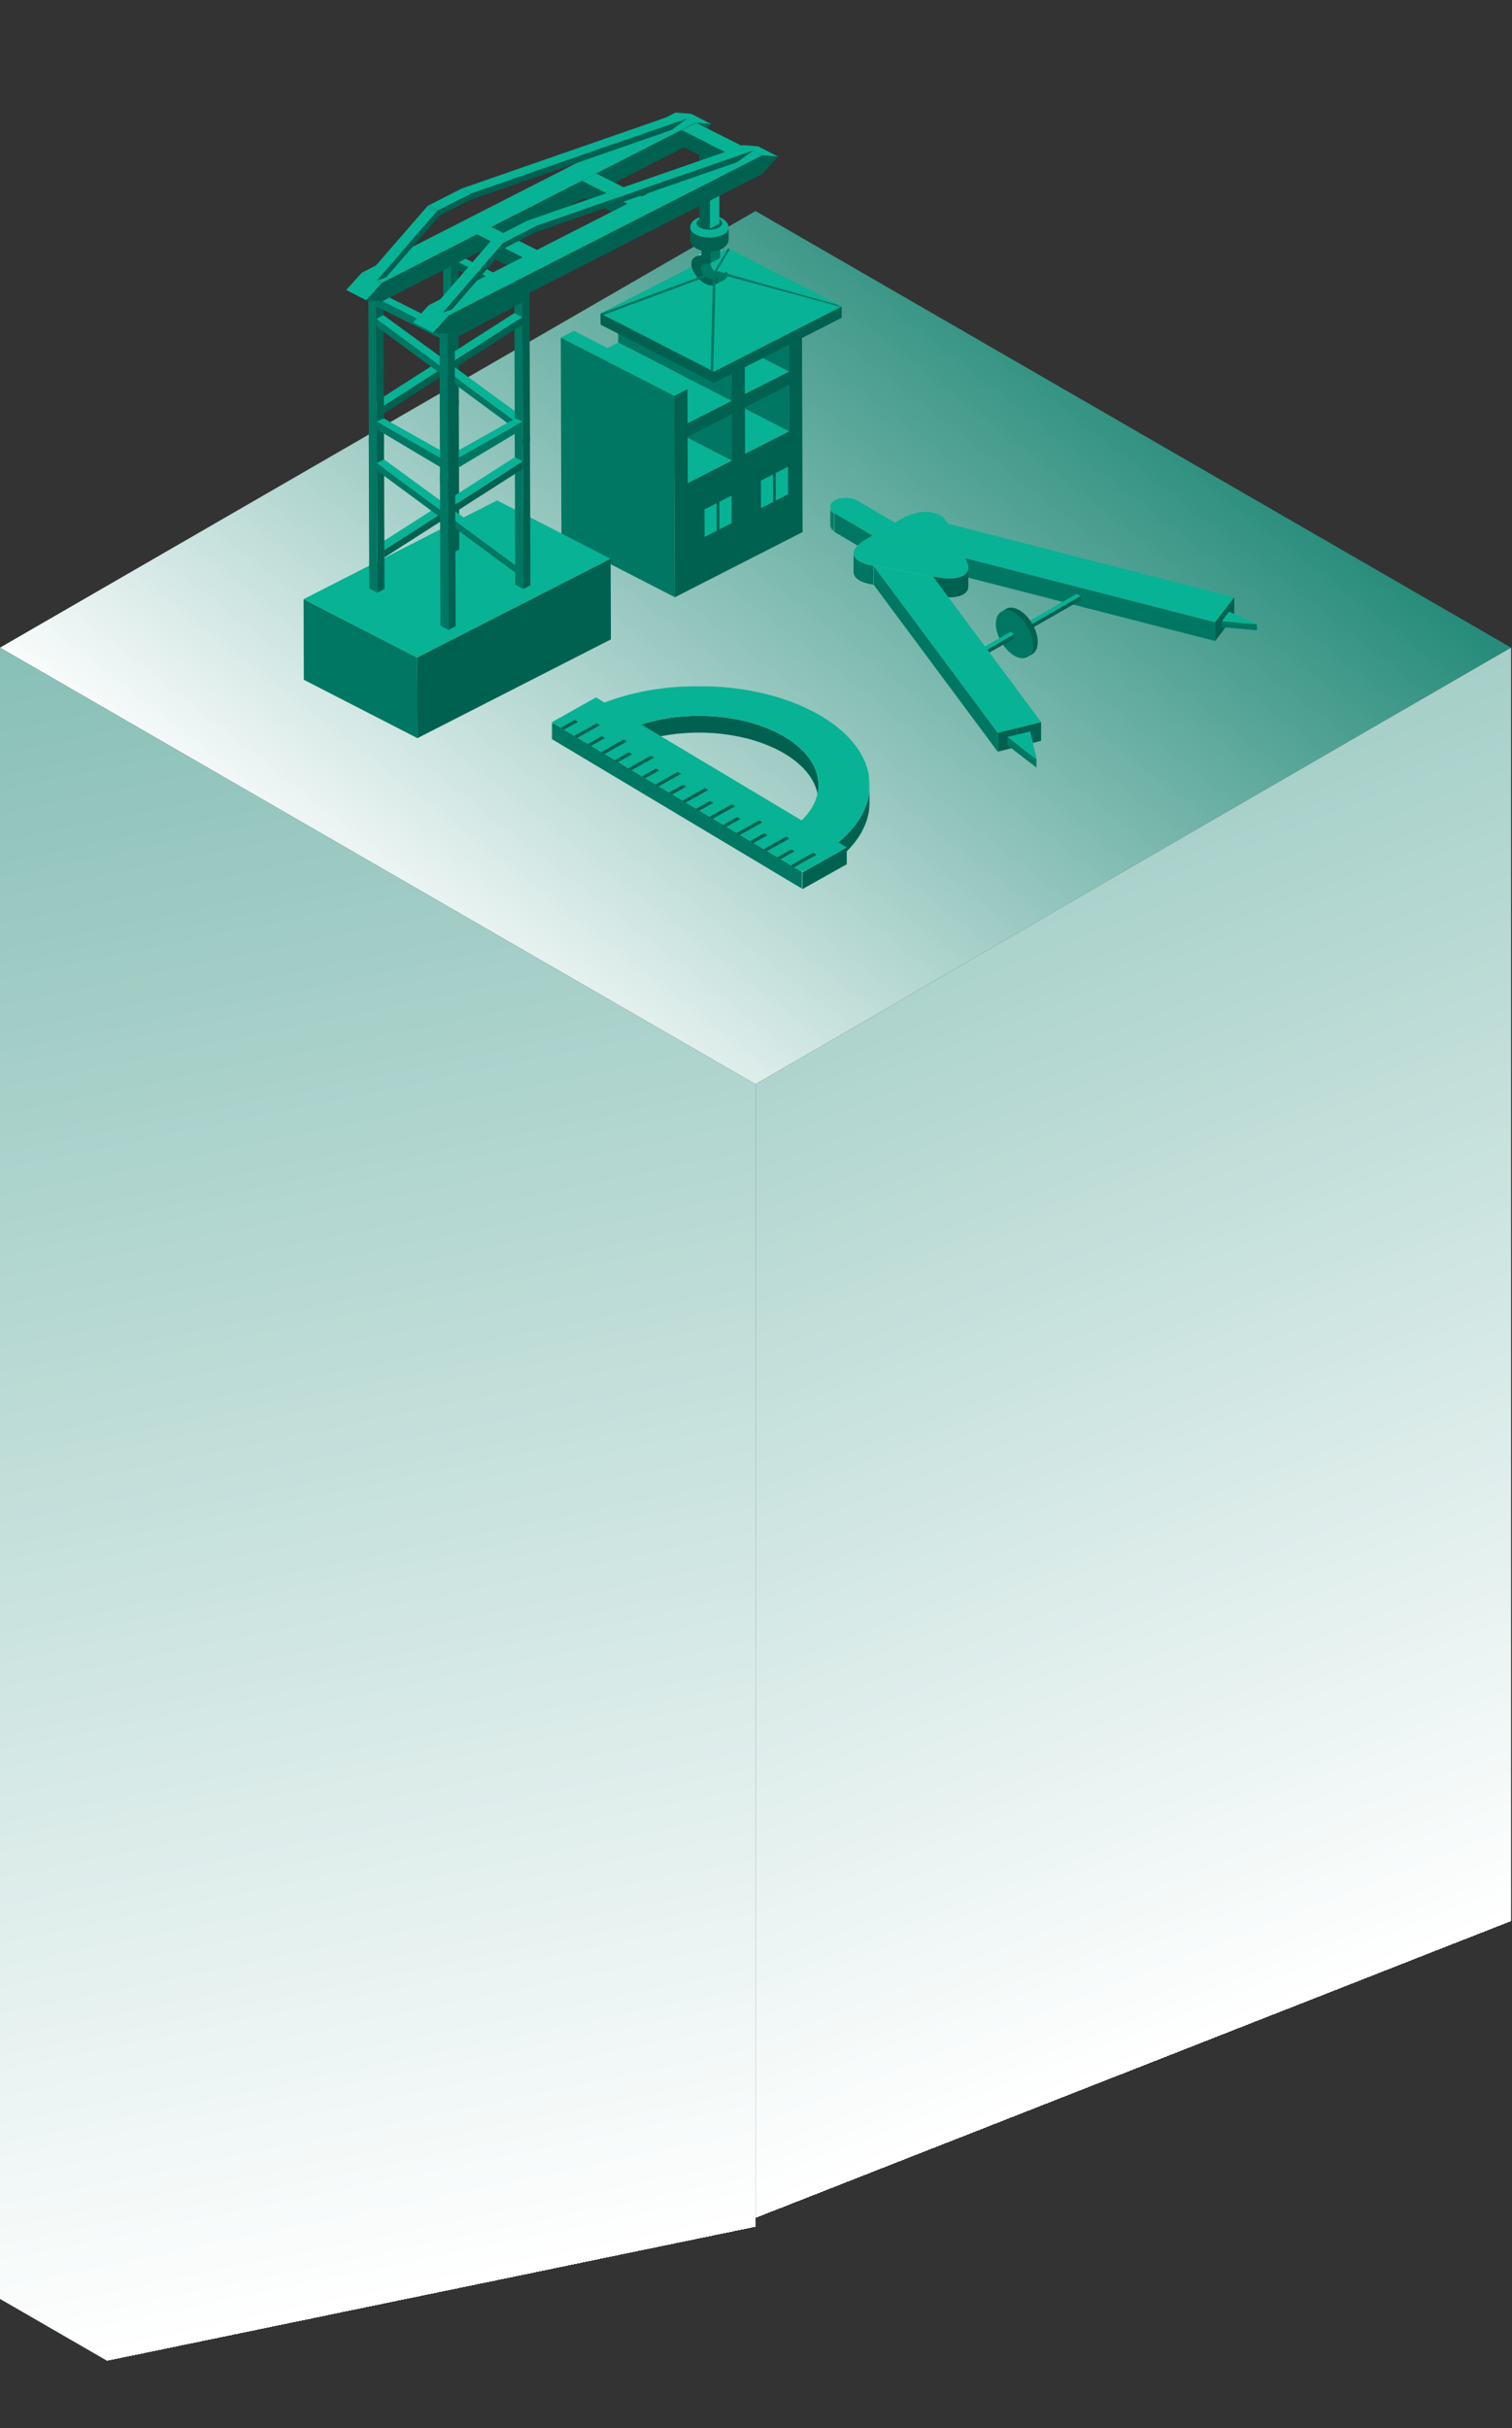 <svg viewBox="0 0 767 1231" xmlns="http://www.w3.org/2000/svg" xmlns:xlink="http://www.w3.org/1999/xlink"><rect x="0" y="0" width="767" height="1231" fill="#333333" stroke="none"/><defs><path d="M.122 10.063c0 1.175.769 2.353 2.312 3.257l.005-9.524C.893 2.892.124 1.716.124.54" id="d"/><path id="f" d="M.003.008H32.9v19.137H.003z"/><path d="M.556 9.665c-.002 2.79 3.16 5.124 9.31 6.205l.002-9.521C3.72 5.269.556 2.93.556.14" id="h"/><path d="M12.686 4.736C10.108 6.216 5.702 6.645.153 5.67v9.524c5.549.973 9.955.546 12.533-.93 1.673-.963 2.585-2.356 2.585-4.098l.003-9.519c0 1.735-.912 3.135-2.588 4.09" id="j"/><path id="l" d="M.074.174h15.982v37.392H.074z"/><path id="n" d="M0 .575h127.295v84.553H0z"/><path id="p" d="M.025.02h161.299v94.387H.024z"/><linearGradient x1="85.743%" y1="8.126%" x2="9.018%" y2="64.958%" id="a"><stop stop-color="#007763" offset="0%"/><stop stop-color="#FFF" offset="100%"/><stop stop-color="#FFF" stop-opacity="0" offset="100%"/></linearGradient><linearGradient x1="36.52%" y1="-102.543%" x2="60.775%" y2="66.562%" id="b"><stop stop-color="#007763" offset="0%"/><stop stop-color="#FFF" offset="100%"/><stop stop-color="#FFF" stop-opacity="0" offset="100%"/></linearGradient><linearGradient x1="30.107%" y1="-96.813%" x2="43.444%" y2="79.876%" id="c"><stop stop-color="#007763" offset="0%"/><stop stop-color="#FFF" offset="100%"/><stop stop-color="#FFF" offset="100%"/><stop stop-color="#FFF" stop-opacity="0" offset="100%"/></linearGradient></defs><g fill="none" fill-rule="evenodd"><path fill="url(#a)" d="M383.265 0L0 221.323l383.268 221.322 383.267-221.322L383.27 0z" transform="translate(0 107)"/><path fill="url(#b)" d="M383.268 442.646v837.114l383.268-221.323V221.322z" transform="translate(0 107)"/><path fill="url(#c)" d="M0 1058.436l383.265 221.324.003-837.115L0 221.324z" transform="translate(0 107)"/><g><path d="M138 0h512v512H138z"/><g transform="translate(420.957 256.406)"><mask id="e" fill="#fff"><use xlink:href="#d"/></mask><path d="M.123.54l-.002 9.523c0 1.173.771 2.35 2.312 3.255l.005-9.524C.895 2.892.123 1.717.123.539" fill="#007763" mask="url(#e)"/></g><path fill="#3CC2AB" d="M448.303 268.2l-.002 9.526 5.676-3.258.003-9.524z"/><path fill="#3CC2AB" d="M442.623 271.455v9.521l5.679-3.252.002-9.524z"/><path fill="#007763" d="M423.391 269.725l19.232 11.25v-9.518L423.397 260.2z"/><g transform="translate(421.078 252.31)"><mask id="g" fill="#fff"><use xlink:href="#f"/></mask><path d="M2.372 1.347C-.765 3.145-.791 6.073 2.318 7.892l19.227 11.253 5.681-3.257 5.674-3.255L13.671 1.38c-3.106-1.816-8.16-1.832-11.3-.033" fill="#08B295" mask="url(#g)"/></g><path fill="#067F6A" d="M480.67 265.432l-.002 9.524 8.852 17.454.003-9.522z"/><path d="M433.07 280.553v9.524c-.002 2.787 3.16 5.122 9.31 6.205l.002-9.52c-6.15-1.084-9.312-3.419-9.312-6.209" fill="#016151"/><g transform="translate(432.514 280.412)"><mask id="i" fill="#fff"><use xlink:href="#h"/></mask><path d="M.556.142v9.524c-.002 2.787 3.16 5.122 9.31 6.205l.002-9.521C3.72 5.266.556 2.93.556.142" fill="#007763" mask="url(#i)"/></g><path fill="#007763" d="M442.378 296.283l.8.145.002-9.526-.8-.143z"/><path fill="#69FFE5" d="M443.181 286.903l-.002 9.526 30.079 5.321v-9.52z"/><path fill="#016151" d="M473.259 292.229v9.524l2.836.5v-9.523z"/><path fill="#007763" d="M489.523 282.888l-.003 9.522 126.878 32.557.002-9.527z"/><path fill="#47A091" d="M512.511 322.491l1.95 1.14v-2.151l-1.95-1.142z"/><path fill="#016151" d="M514.46 321.48v2.151l33.7-19.32v-2.152z"/><path fill="#08B295" d="M512.512 320.338l1.95 1.142 33.698-19.321-1.95-1.14z"/><path d="M521.478 329.713c-.094.154-.201.287-.306.42a5.579 5.579 0 01-.511.056l.817-.476zm-6.943-14.104l.541-.312.136.08-.005.57a55.96 55.96 0 00-.672-.338zm-3.076 6.555c0 .159.018.302.028.455-1.167-2.2-1.893-4.606-1.88-6.803.008-1.627.434-2.892 1.129-3.786 1.13-.14 2.452.163 3.87.986.353.207.693.468 1.035.72l-.363.21a7.399 7.399 0 00-.958-.281l-2.48 1.43-.013 1.835a48.153 48.153 0 012.69 1.42l-2.373 1.372c-.532.307-.677 1.145-.682 1.85.746-.427 1.74-1.002 2.485-1.434v-.035l.772.447c.35.207.58.27.718.191l2.064-1.193c.1.389.163.805.163 1.267l-.005.902c0 .008 0 .018-.002.023l-.907-.526c-.297-.176-.486-.21-.6-.146l-2.026 1.17a5.895 5.895 0 01-.182-1.504l-2.194 1.262-.289.168zm5.62 4.011l-.495.289-.166-.097.002-.524c.258.13.478.243.66.332zm-1.246-.641l-1.612.93c.516-.3 1.067-.618 1.612-.93zm-4.888-13.995l-.791.455c.092-.143.196-.273.298-.406.159-.023.325-.04.493-.049zm5.69 17.372c.112-.069.245-.143.352-.21-.342-.199-.672-.451-1.001-.694l.283-.164c.335.123.64.197 1.058.286l2.486-1.435.01-1.82a53.675 53.675 0 01-2.708-1.435l2.36-1.359c.593-.345.665-1.305.667-1.793l.005-.905c0-.087-.012-.166-.015-.25 1.16 2.192 1.878 4.586 1.865 6.767-.008 1.633-.434 2.9-1.127 3.797-1.136.14-2.46-.164-3.883-.994l-.352.21zm-9.882-11.876c-.002.227.005.46.018.692l.013.204c.074 1.01.28 2.047.6 3.084.774 2.534 2.215 5.043 4.011 6.997.73.794 1.52 1.497 2.353 2.072l.169.112c.122-.071.245-.14.37-.214-.125.074-.248.143-.37.214.191.128.388.253.587.368l.388-.225-.388.225c.105.059.21.12.314.176.105.057.21.108.312.161.043.023.09.041.13.062.146-.085.294-.166.437-.253-.143.087-.291.168-.437.253 1.87.881 3.554.889 4.81.166l2.484-1.436c.301-.174.58-.39.83-.651.171-.177.325-.379.468-.59a9.347 9.347 0 01-.3 1.412 9.234 9.234 0 01-.155.45l1.617-.933c.11-.061.22-.127.332-.189-.651.373-1.3.749-1.949 1.122-.038.104-.08.202-.123.304-.046.107-.097.212-.148.32.45-.264.9-.525 1.352-.783.28-.16.562-.324.843-.488.094-.056.21-.081.288-.166.054-.104.103-.21.151-.319.04-.1.082-.197.12-.299-.125.074-.253.143-.38.22a7.35 7.35 0 01.28-.161c.029-.018.077-.03.1-.059.056-.145.107-.296.153-.452l-.792.457.036-.023c.205-.115.409-.235.616-.355.04-.023.11-.04.14-.08.01-.035.02-.065.034-.104.232-.797.36-1.711.365-2.726 0-.276-.005-.551-.02-.83-.003-.048-.008-.097-.01-.143a16.098 16.098 0 00-.481-2.923c-.061-.245-.13-.493-.204-.74-.02-.064-.036-.126-.057-.187l-.388.225c-.28.16-.562.327-.845.488.41-.24.825-.475 1.233-.713-.038-.125-.079-.25-.12-.375a22.5 22.5 0 00-4.647-7.938l-.388.225c-.28.161-.564.327-.848.488.414-.235.825-.475 1.236-.713a7.255 7.255 0 00-.13-.143 22.119 22.119 0 00-.78-.784 16.117 16.117 0 00-2.073-1.691l-1.582.912 1.582-.912c-.041-.026-.08-.054-.118-.08-.536.312-1.075.626-1.615.935.54-.309 1.079-.623 1.615-.935-.227-.15-.457-.293-.69-.429l-1.806 1.043 1.806-1.043a11.55 11.55 0 00-1.453-.715 9.337 9.337 0 00-.787-.276c-.1-.028-.2-.059-.3-.082l-.111-.028a5.376 5.376 0 00-.473-.1c-.107-.017-.212-.035-.317-.048-.117-.015-.237-.025-.355-.036-1.083-.076-2.062.136-2.89.613l-2.482 1.434c.825-.478 1.803-.69 2.889-.611.117.008.235.02.355.036.105.013.212.025.32.046.153.025.311.059.467.1.04.007.076.017.112.028.102.025.202.053.302.081.26.08.523.171.787.279.043.018.086.043.13.061-.644.04-1.244.181-1.763.483l-1.096.63-1.387.8c-1.24.713-2.064 2.141-2.256 4.15.156-.085.307-.174.46-.261-.153.087-.304.176-.46.26-.002.051-.008.097-.013.148-.007.115-.015.23-.02.345-.005.12-.008.238-.008.36z" fill="#016151"/><path d="M525.61 329.501c-.475.943-1.134 1.66-1.942 2.126l-2.48 1.433c.804-.465 1.466-1.18 1.936-2.123.7-.406 1.398-.807 2.095-1.21.13-.072.26-.152.39-.226" fill="#016151"/><path d="M505.172 316.117c-.036 5.973 4.141 13.254 9.32 16.266 5.19 3.017 9.421.623 9.457-5.352.033-5.963-4.139-13.241-9.33-16.258-5.18-3.012-9.408-.618-9.447 5.344z" fill="#007763"/><path fill="#47A091" d="M478.908 341.747l1.944 1.142v-2.15l-1.944-1.143z"/><path fill="#016151" d="M480.853 340.738v2.153l33.701-19.323v-2.151z"/><path fill="#08B295" d="M478.907 339.595l1.947 1.142 33.701-19.32-1.95-1.14z"/><path d="M491.217 297.229l.002-9.522c0 1.735-.912 3.135-2.59 4.093-2.575 1.477-6.985 1.908-12.534.93v9.524c5.55.976 9.959.549 12.534-.928 1.675-.963 2.588-2.358 2.588-4.097" fill="#016151"/><g transform="translate(475.943 287.062)"><mask id="k" fill="#fff"><use xlink:href="#j"/></mask><path d="M.152 5.669v9.523c5.549.974 9.956.547 12.534-.93 1.675-.963 2.587-2.357 2.587-4.095l.003-9.52c0 1.734-.915 3.134-2.59 4.092C10.108 6.215 5.7 6.647.152 5.669" fill="#016151" mask="url(#k)"/></g><path d="M439.374 273.318c-9.47 5.43-8.11 11.484 3.007 13.443l.8.14 30.079 5.327 2.835.503c5.55.976 9.956.545 12.534-.932 2.598-1.487 3.364-4.026 1.737-7.25l-.843-1.66-8.852-17.457-.245-.483c-3.27-6.458-13.709-7.309-23.197-1.867l-3.25 1.862-5.676 3.255-5.682 3.257-3.247 1.862z" fill="#08B295"/><path fill="#016151" d="M621.702 308.525l-.003 9.524 4.42-5.789v-9.524z"/><path fill="#08B295" d="M480.67 265.432l8.853 17.456L616.4 315.44l5.3-6.915 4.418-5.787z"/><path fill="#016151" d="M616.4 315.44l-.002 9.527 5.3-6.918.003-9.524zM515.875 369.111l-.003 9.522 12.255-3.063.003-9.522z"/><path fill="#08B295" d="M443.181 286.903l62.935 84.63 9.759-2.42 12.255-3.067-54.872-73.817z"/><path fill="#016151" d="M506.115 371.534l-.002 9.526 9.759-2.43.002-9.518z"/><path fill="#007763" d="M443.181 286.903l-.002 9.526 62.934 84.629.003-9.524zM619.84 317.985l17.82 1.515v-3.056l-17.817-1.515z"/><path fill="#08B295" d="M621.654 312.448l-1.81 2.481 17.815 1.515-14.255-6.374z"/><path fill="#007763" d="M510.998 377.79l14.761 11.317.003-4.205L511 373.585z"/><path fill="#3F9C8D" d="M525.759 389.106l.179.143.002-4.202-.178-.146z"/><path fill="#08B295" d="M511 373.584l14.761 11.318.181.143-3.326-14.222-6.614 1.578z"/><g><path d="M398.05 373.583a61.677 61.677 0 00-4.798-2.57c-.46-.223-.94-.417-1.407-.633a70.364 70.364 0 00-2.863-1.242c-.148-.062-.289-.132-.437-.194-.216-.08-.448-.14-.664-.221a79.193 79.193 0 00-6.388-2.156c-.083-.022-.159-.057-.242-.081-.03-.008-.063-.016-.092-.025a88.267 88.267 0 00-5.613-1.37c-.203-.046-.394-.108-.6-.149-.348-.073-.71-.116-1.06-.186a104.45 104.45 0 00-3.856-.67c-.354-.053-.7-.132-1.053-.183-.235-.032-.475-.046-.707-.078a96.13 96.13 0 00-4.161-.464c-.335-.033-.664-.087-.996-.11-.08-.012-.16-.012-.235-.014-1.8-.146-3.608-.243-5.424-.292-.094-.003-.189-.013-.283-.016-.338-.008-.672.01-1.01.005a106.11 106.11 0 00-4.347.022c-.267.005-.537-.005-.81 0-.307.01-.612.051-.923.062-1.624.07-3.24.178-4.85.321-.304.03-.609.035-.914.065-.097.005-.192.027-.291.038a98.848 98.848 0 00-6.728.936c-.227.04-.467.054-.694.097-.32.057-.626.143-.944.203a91.213 91.213 0 00-3.595.766c-.553.127-1.109.251-1.66.391-1.543.389-3.065.82-4.557 1.288-.138.043-.281.075-.416.118l-.127.04-.024 8.499c.178-.057.362-.103.537-.157a87.068 87.068 0 014.558-1.292c.553-.138 1.117-.262 1.676-.392a94.645 94.645 0 013.584-.763 102.11 102.11 0 018.366-1.236c.401-.04.806-.065 1.208-.1a103.12 103.12 0 014.842-.324c.583-.022 1.163-.049 1.743-.065 1.446-.038 2.893-.043 4.337-.019.431.006.866-.002 1.3.011 1.814.051 3.625.146 5.425.289.404.032.804.086 1.209.121 1.403.13 2.798.284 4.185.47.586.08 1.169.173 1.752.262 1.295.197 2.58.42 3.856.669.556.11 1.112.216 1.662.332 1.9.405 3.781.855 5.61 1.376.117.03.222.073.335.105a77.72 77.72 0 016.385 2.151c.367.14.748.27 1.112.418.974.392 1.922.818 2.86 1.245.465.21.945.407 1.401.628a60.39 60.39 0 014.027 2.116c.259.148.518.305.774.456 11.448 6.836 17.134 15.666 17.107 24.471l.027-8.5c.024-8.803-5.662-17.633-17.11-24.469" fill="#016151"/><g transform="translate(425.143 397.952)"><mask id="m" fill="#fff"><use xlink:href="#l"/></mask><path d="M16.058.174a29.834 29.834 0 01-.245 3.597c-.03.216-.07.43-.103.645-.145.977-.34 1.946-.583 2.912-.05.213-.097.435-.156.648a32.08 32.08 0 01-1.09 3.26c-.097.245-.208.494-.313.745a35.672 35.672 0 01-1.317 2.787c-.111.205-.208.413-.321.621a39.368 39.368 0 01-1.997 3.217c-.168.248-.357.488-.535.734a45.317 45.317 0 01-1.84 2.372c-.34.413-.688.818-1.05 1.228a53.292 53.292 0 01-1.954 2.064c-.372.378-.734.753-1.128 1.123A56.633 56.633 0 01.1 29.068l-.025 8.498a57.828 57.828 0 002.861-2.474c.162-.151.305-.31.467-.464.391-.373.755-.75 1.13-1.126a51.37 51.37 0 001.952-2.067c.361-.405.71-.815 1.05-1.222.242-.297.515-.58.747-.875.391-.496.737-1 1.096-1.506.175-.242.364-.483.531-.728a38.147 38.147 0 001.84-2.923c.057-.097.1-.2.157-.3.114-.202.21-.407.319-.612.488-.926.928-1.857 1.32-2.796.105-.243.215-.49.315-.736.062-.16.138-.313.197-.473a31.89 31.89 0 00.89-2.793c.06-.213.106-.429.157-.642.122-.48.254-.958.351-1.436.1-.49.16-.985.232-1.476.032-.218.076-.432.103-.65a29.41 29.41 0 00.232-2.834c.005-.253.01-.51.013-.764l.024-8.495z" fill="#016151" mask="url(#m)"/></g><g transform="translate(279.875 365.569)"><mask id="o" fill="#fff"><use xlink:href="#n"/></mask><path fill="#007763" mask="url(#o)" d="M.025.575L-.002 9.07l127.273 76.058.024-8.495z"/></g><path fill="#016151" d="M407.17 442.2l-.024 8.496 22.396-12.576.025-8.495z"/><g transform="translate(279.875 347.793)"><mask id="q" fill="#fff"><use xlink:href="#p"/></mask><path d="M126.771 68.111L45.43 19.487c22.963-7.407 52.475-5.408 71.97 5.848.261.149.52.303.774.454 19.506 11.644 22.277 29.077 8.598 42.322m10.074-52.81c-.364-.218-.726-.43-1.096-.647C106.172-2.417 60.396-4.609 26.792 8.37l-4.326-2.601L.025 18.35l127.27 76.056L149.69 81.83l-4.324-2.604c23.748-19.276 21.055-46.263-8.522-63.925" fill="#08B295" mask="url(#q)"/></g><path fill="#016151" d="M401.415 430.623l-7.165 4.008 1.644.977 7.143-4zM412.526 432.339l-11.418 6.404 1.64.971 11.4-6.39zM387.68 422.412l-7.163 4.007 1.641.977 7.143-3.997zM398.793 424.127l-11.418 6.404 1.64.974 11.397-6.39zM357.61 399.51l-11.415 6.404 1.638.971 11.399-6.39zM360.19 406.004l-7.122 4.01 1.622.987 7.14-4.026zM371.321 407.709l-11.396 6.417 1.644.971 11.374-6.403zM373.925 414.213l-7.14 3.997 1.64.974 7.141-3.997zM385.057 415.918l-11.418 6.404 1.641.974 11.396-6.393zM346.454 397.794l-7.122 4.008 1.622.988 7.144-4.024zM319.01 381.384l-7.141 3.996 1.616.988 7.162-4.01zM330.12 383.102l-11.399 6.39 1.644.975 11.396-6.393zM332.721 389.582l-7.119 4.008 1.62.99 7.14-4.023zM343.853 391.311l-11.396 6.393 1.643.972 11.394-6.39zM316.384 374.89l-11.396 6.39 1.644.975 11.393-6.39zM291.538 364.965l-7.14 3.994 1.619.988 7.165-4.01zM302.652 366.681l-11.4 6.39 1.644.975 11.394-6.393zM305.274 373.175l-7.141 3.996 1.62.988 7.161-4.013z"/></g><g><path fill="#08B295" d="M377.945 230.08l-57.56-29.555 22.343-11.398 57.56 29.558z"/><path fill="#007763" d="M400.287 218.684l-57.56-29.558-.072-23.467 57.557 29.558z"/><path fill="#80FFE9" d="M400.133 171.037l-57.557-29.558 6.688-3.412 57.557 29.558z"/><path fill="#007763" d="M400.188 188.428l-57.556-29.558-.055-17.39 57.557 29.556z"/><path fill="#08B295" d="M348.876 244.911l-57.557-29.557 22.384-11.419 57.554 29.558z"/><path fill="#007763" d="M371.258 233.493L313.7 203.935l-.075-23.465 57.557 29.556z"/><path fill="#08B295" d="M377.847 199.826l-57.557-29.558 22.343-11.397 57.557 29.558z"/><path fill="#80FFE9" d="M371.104 185.846l-57.557-29.558 6.687-3.41 57.557 29.558z"/><path fill="#007763" d="M371.162 203.237l-57.56-29.558-.054-17.39 57.557 29.555z"/><path fill="#08B295" d="M348.78 214.655l-57.56-29.558 22.384-11.418 57.557 29.558z"/><path fill="#007763" d="M342.292 280.14l-.256-79.465-57.555-29.555.251 79.463.078 22.632 57.554 29.558z"/><path d="M377.945 230.08l-.075-23.465 22.34-11.398.078 23.468-22.343 11.395zm-29.07 14.83l-.074-23.464 22.382-11.421.074 23.467-22.381 11.419zm58.201 2.18l-.255-79.466-6.688 3.413.054 17.392-22.34 11.398-.057-17.393-6.685 3.413.057 17.39-22.382 11.418-.057-17.39-6.687 3.41.256 79.465.072 22.633 6.688-3.41 22.379-11.418 6.687-3.413 22.343-11.397 6.688-3.413-.073-22.632z" fill="#016151"/><path fill="#08B295" d="M342.037 200.675l-57.557-29.556 6.685-3.412 57.56 29.558zM364.888 254.401l6.192-3.159.044 13.965-6.192 3.156zM357.41 272.201l-.046-13.962 6.166-3.146.046 13.965zM393.499 239.804l6.204-3.166.046 13.967-6.204 3.161zM386.036 257.597l-.046-13.96 6.152-3.14.047 13.962z"/><path fill="#016151" d="M342.267 178.22l19.949 15.918 64.787-33.05-.046-5.697z"/><path fill="#016151" d="M362.217 194.138l-57.554-29.555-.05-5.697 57.558 29.555z"/><path fill="#08B295" d="M304.613 158.886l57.56 29.555 64.782-33.05-57.557-29.556z"/><path fill="#007763" d="M154.13 344.619l57.62 29.589-.13-40.868-57.619-29.589z"/><path fill="#08B295" d="M154 303.75l57.619 29.589 98.148-50.07-57.619-29.59z"/><path fill="#016151" d="M211.62 333.34l.13 40.867 98.147-50.068-.129-40.87z"/><path d="M355.661 136.252a3.55 3.55 0 01.031-.721c.109-.698.5-1.15 1.06-1.438l4.816-2.474c-.558.287-.948.74-1.057 1.435a3.583 3.583 0 00-.031.724c.003.062.008.124.013.186.02.225.057.447.116.67l.013.051a4.508 4.508 0 00.28.745c.116.235.25.468.403.693l.018.028a6.436 6.436 0 00.54.68c.181.194.37.38.569.553.15.127.305.24.462.354.075.057.145.12.225.174a6.425 6.425 0 001.39.721c.112.041.223.07.335.103.09.031.183.062.276.085.184.047.37.08.55.104.032.002.063.002.097.008.18.018.359.028.532.02.217-.007.414-.041.597-.088.013-.002.02-.007.031-.013.176-.049.334-.11.476-.18l-4.819 2.473c-.007.003-.018.008-.026.01-.08.042-.168.08-.258.112-.06.023-.124.041-.189.062-.013.003-.023.008-.036.01-.008.003-.013.006-.023.008a2.658 2.658 0 01-.52.08c-.018 0-.033 0-.052.003a3.488 3.488 0 01-.284-.003c-.083-.002-.165-.013-.246-.02a14.687 14.687 0 01-.095-.008c-.018-.003-.034-.003-.052-.005-.15-.021-.307-.05-.463-.086a.227.227 0 00-.038-.013c-.09-.023-.184-.054-.28-.085-.095-.028-.193-.052-.292-.085-.013-.005-.026-.013-.036-.018a6.56 6.56 0 01-1.393-.724c-.078-.052-.148-.111-.223-.168-.157-.117-.318-.23-.462-.354-.005-.006-.01-.008-.016-.013a7.115 7.115 0 01-.38-.357c-.06-.062-.114-.124-.17-.186a.407.407 0 01-.047-.05l-.044-.046c-.07-.08-.137-.16-.202-.24-.059-.075-.11-.148-.168-.22l-.082-.121c-.008-.01-.013-.021-.021-.029l-.039-.06a8.512 8.512 0 01-.126-.198 4.812 4.812 0 01-.238-.437l-.008-.024c-.023-.046-.044-.093-.067-.142-.031-.072-.062-.144-.088-.22-.031-.08-.057-.16-.085-.242-.01-.04-.018-.078-.031-.117-.003-.018-.01-.036-.016-.051-.008-.04-.02-.075-.028-.112a3.832 3.832 0 01-.073-.367c-.008-.064-.008-.126-.013-.191-.005-.062-.01-.124-.013-.186" fill="#007763"/><path d="M353.955 129.706c-.383.116-.75.248-1.078.418l4.816-2.476.062-.031c.189-.093.385-.178.594-.253.135-.052.282-.088.422-.132.064-.018.121-.039.183-.057.042-.01.083-.026.127-.039.295-.075.6-.137.915-.183.072-.013.147-.024.222-.034a.459.459 0 00.168-.052l-4.816 2.477h-.005a.337.337 0 01-.093.036l-.06.013c-.004 0-.01 0-.012.002-.44.055-.861.145-1.267.256-.06.013-.119.037-.178.055" fill="#58FFE2"/><path d="M360.486 132.69l.013-6.517 4.818-2.477-.013 6.52c-.002.333-.09.674-.403.835l-4.819 2.476c.313-.16.401-.501.404-.837" fill="#007763"/><path fill="#5BFFE3" d="M360.498 126.171l4.819-2.474-4.61-2.352-4.818 2.474z"/><path d="M350.824 132.662c.445-2.019 2.309-2.968 4.576-3.268.4-.051.419-.408.432-.819l.057-4.757 4.609 2.353-.013 6.52c-.003.46-.168.935-.869.933-1.879-.01-3.673.281-3.924 1.905-.341 2.176 1.365 4.28 3.34 5.286.812.414 1.67.644 2.448.616 1.554-.062 2.107-1.327 2.384-1.174.775 1.024.31 3.611-1.634 4.28-1.303.456-2.841.159-4.364-.62-4.01-2.044-7.897-7.427-7.042-11.255M355.22 110.81c2.486-1.316 6.576-1.35 9.133-.08 2.559 1.267 2.618 3.363.132 4.674-2.487 1.313-6.577 1.35-9.136.082-2.56-1.271-2.616-3.363-.13-4.676" fill="#016151"/><path d="M364.484 115.404c-1.838.97-4.542 1.238-6.866.804-.117-.024-.233-.05-.35-.075a9.083 9.083 0 01-.77-.202c-.18-.054-.364-.132-.545-.202-.204-.08-.419-.15-.605-.243-2.115-1.05-2.495-2.654-1.169-3.924a4.49 4.49 0 011.04-.752c2.486-1.316 6.576-1.35 9.135-.08 2.56 1.267 2.616 3.363.13 4.674zm-14.358.16v-.065c0 .158.018.313.044.466l.008.03c.002.008 0 .016.002.024l.008.018v.02-.02c.005.026.015.05.02.072.014.037.019.075.032.117l.028.09c.016.042.02.08.039.122.008.02.018.038.026.06.005.012.008.028.015.04v.006-.003c.016.041.047.085.067.132.024.044.042.09.065.137.01.015.016.034.023.052l.026.038c.018.031.039.062.057.09 0 .004.003.006.003.009.007.007.01.02.015.03-.002-.007-.005-.015-.01-.023.033.055.075.104.111.158.047.062.088.13.137.191.028.037.06.07.085.101l.052.065c.008.01.013.018.02.023-.004-.002-.01-.013-.015-.02.016.018.039.036.057.056.067.073.13.145.202.215.067.067.142.127.214.191.031.026.057.054.09.08.021.018.037.04.063.057a.496.496 0 01-.039-.036c.054.044.103.088.158.13.082.064.173.123.258.185.104.073.207.143.318.215.098.06.202.116.303.176.085.046.157.098.245.144-.036-.023-.083-.051-.124-.08.111.065.22.13.344.192.693.34 1.479.6 2.29.817-.095-.021-.201-.034-.294-.055.29.083.594.142.894.21.153.033.3.077.455.106.212.041.43.067.644.1-.047-.002-.096-.002-.142-.005.266.04.54.067.811.099.124.012.243.033.367.043l.068.008h.012c-.005 0-.007 0-.01.003h.023c.073.008.145.008.22.013.282.02.564.041.848.049-.005 0-.008 0-.013.002l.029-.002c.051.002.108.002.16.002.049.003.093.006.14.006.085.002.167-.006.253-.006.11 0 .22 0 .328-.002h.116l-.028.008c.028-.003.06-.008.09-.008a15.97 15.97 0 00.696-.034c.062-.005.121-.002.18-.008h-.004a.26.26 0 00.049-.005c.051-.002.098-.01.15-.015l.372-.031.163-.018.147-.016.067-.008v.003-.003c.09-.01.176-.03.27-.044.056-.007.113-.012.172-.023.044-.002.088-.005.135-.013.008-.002.015-.002.023-.005.13-.02.256-.052.385-.075.005-.002.008-.002.013-.002l-.033.015a3.22 3.22 0 00.08-.023c.049-.005.095-.013.142-.023.03-.006.057-.008.088-.013.044-.01.083-.024.126-.031.052-.013.099-.021.148-.034.033-.005.067-.01.103-.018.088-.02.173-.047.259-.067.026-.008.054-.01.08-.018 0 .002-.008.005-.01.005l.028-.008c.013-.003.028-.005.041-.01.065-.013.122-.04.186-.057.083-.023.176-.039.256-.062.042-.01.08-.029.124-.042.086-.028.174-.054.259-.08.031-.01.062-.018.09-.028.042-.016.078-.031.117-.044.03-.01.062-.013.09-.023h.003c.005-.003.013-.008.023-.01.036-.014.07-.03.104-.042.036-.013.074-.023.108-.036a.126.126 0 00.018-.008c.034-.008.06-.023.088-.036.039-.016.083-.026.119-.042.02-.007.039-.018.06-.025.343-.137.674-.29.99-.453 1.84-.974 2.758-2.233 2.753-3.487l-.018-.385a4.988 4.988 0 00-.137-.74 2.653 2.653 0 00-.067-.225l-.034-.095a3.77 3.77 0 00-.075-.197l-.031-.082c-.026-.057-.044-.088-.065-.135-.03-.06-.057-.121-.088-.18a3.571 3.571 0 00-.25-.438l-.251-.351c-.021-.023-.047-.057-.073-.083-.054-.072-.119-.14-.175-.207a9.733 9.733 0 00-.293-.318l-.137-.126a6.402 6.402 0 00-.465-.401c-.013-.013-.028-.02-.041-.034-1.466-1.142-3.508-1.833-5.685-2.078-.02-.003-.041-.003-.062-.005a16.435 16.435 0 00-2.549-.078l-.002.003h-.037c-.31.018-.623.033-.933.07-.015 0-.033.002-.051.005-.078.007-.158.023-.236.033l-.018.003-.178.026h.002-.005.003c-.01.002-.018.002-.031.002l-.176.029a8.556 8.556 0 00-.574.093c-.096.018-.183.041-.277.062l-.012.002c-.106.026-.23.055-.355.083-.214.055-.429.106-.638.168a5.449 5.449 0 01-.155.052l-.073.02-.033.014.026-.01h.002l-.455.157c-.163.06-.325.121-.48.189l-.099.041-.134.054c-.155.075-.354.168-.522.254l-.034.015c-.018.005-.039.018-.06.029-.005.002-.01.007-.015.007-.028.016-.062.036-.09.05.023-.014.049-.026.075-.04l-.16.089c-1.787.943-3.007 2.295-3.17 3.893v.007l-.013.075-.026.15c-.002.01-.002.026-.005.04l-.008.04v.037a5.407 5.407 0 00-.023.426v-.07.184z" fill="#08B295"/><path d="M350.125 115.488l.02 5.904v.075c0 .01.003.018.003.028.006.096.01.197.016.282.015.132.034.23.05.336-.006-.023-.014-.046-.019-.075l.036.181c.005.031.016.067.02.098l.022.101.093.32c.007.022.018.045.025.065 0 .006.003.01.006.016l-.016-.034.142.373c.013.028.031.057.047.088 0 .002.002.005.005.007a4.583 4.583 0 00.25.473c-.01-.018-.025-.038-.035-.054a.695.695 0 01.036.057l.07.114c.005.005.007.013.012.018.024.036.044.064.068.095.054.083.108.163.173.243l.005.013.023.024c.052.064.104.131.155.19.044.053.09.102.14.156l.225.238.034.03a.858.858 0 01.049.047l.268.246c.029.02.063.047.091.07a.158.158 0 00.041.03c.158.127.336.264.481.37l.453.29c.193.109.457.256.656.357.35.165.62.297 1.192.504l.582.191c.193.052.452.127.648.176l.61.137c.192.031.45.083.644.111l.163.02c.085.014.17.024.259.037l.209.026c.191.018.45.044.644.057l.025.002.187.008.426.023c.191.003.45.008.641.005h.003l.638-.018c.197-.013.45-.025.641-.041l.414-.047.039-.002.18-.02c.192-.03.445-.063.637-.096l.615-.12c.046-.012.109-.025.163-.038.018-.003.036-.008.057-.013.144-.034.29-.07.41-.1l.588-.174c.113-.036.248-.083.38-.13.062-.017.116-.038.173-.061.026-.01.054-.018.077-.029l.15-.06c.039-.015.073-.03.106-.046l.29-.116a11.998 11.998 0 00.633-.308l.473-.266c.54-.352.639-.419 1.068-.77l.338-.316c.117-.126.249-.276.378-.424.023-.028.046-.06.072-.09l.117-.135.237-.346c.018-.031.042-.07.06-.103l.015-.029c.088-.155.184-.326.254-.468l.147-.364c.054-.176.122-.409.165-.587l.063-.377c.01-.156.028-.365.03-.518l-.02-5.906c.005 1.256-.91 2.512-2.753 3.487-.47.248-.977.465-1.515.654a15.153 15.153 0 01-1.833.494c-.507.103-1.026.19-1.551.25-.072.008-.145.013-.22.021-.543.054-1.093.088-1.644.096-.072.002-.142 0-.212 0-.574 0-1.148-.018-1.714-.067-.026-.003-.049-.008-.075-.01a17.136 17.136 0 01-1.43-.205c-.325-.057-.646-.134-.963-.21-.3-.074-.605-.142-.892-.232-.114-.036-.225-.075-.336-.111a11.188 11.188 0 01-1.378-.559c-.16-.077-.305-.163-.45-.245a10.122 10.122 0 01-.344-.202c-.103-.064-.199-.134-.292-.199-.1-.07-.202-.142-.295-.214-.072-.057-.137-.117-.206-.174a5.245 5.245 0 01-.386-.37 3.231 3.231 0 01-.16-.17 3.93 3.93 0 01-.23-.305c-.044-.062-.096-.122-.132-.189-.057-.088-.096-.176-.14-.263-.038-.073-.077-.145-.105-.218-.037-.082-.057-.165-.083-.248-.023-.077-.052-.157-.07-.235-.015-.085-.02-.17-.031-.258-.01-.09-.026-.179-.026-.27" fill="#016151"/><path fill="#08B295" d="M360.097 115.945l4.818-2.474.024-43.523-4.821 2.477z"/><path fill="#5CC8B5" d="M360.117 72.425l4.821-2.477-5.302-2.701-4.816 2.474z"/><path fill="#016151" d="M354.82 69.721l-.023 43.52 5.3 2.704.02-43.52z"/><path fill="#007763" d="M361.78 188.605l-1.305-.357 1.306-51.042 1.308.356z"/><path fill="#007763" d="M426.511 155.617l-63.818-17.3.404-1.157 61.894 17.392z"/><path fill="#007763" d="M362.977 138.58l-.558-1.104 6.912-11.641.869.61z"/><path fill="#007763" d="M305.328 159.944l-.714-1.031 58.15-21.521.71 1.034zM363.094 144.04c.046-.039.085-.08.131-.124.104-.098.2-.207.287-.318.036-.047.075-.096.109-.15.093-.132.173-.277.245-.424.013-.026.031-.052.042-.08a3.7 3.7 0 00.191-.538c.013-.049.018-.1.031-.15.031-.134.052-.269.065-.403a2.93 2.93 0 00.008-.571c-.003-.04-.003-.083-.008-.12a2.453 2.453 0 00-.109-.483c-.002-.002-.002-.007-.005-.01a1.61 1.61 0 00-.217-.414c-.039-.02-.08-.015-.132.01l4.819-2.473.025-.013c.008-.003.016-.005.021-.005.005-.003.008-.003.013-.003.005-.002.008-.002.016-.002h.023c.002.002.005.002.01.002.003.003.008.003.013.005l.008.005c.008.008.013.013.018.024.01.015.02.03.034.046.013.016.018.034.03.052l.032.052c.013.023.023.046.033.067a.412.412 0 01.031.07c.01.028.024.057.036.085 0 .005.003.013.006.018.002.003.002.008.002.01.01.026.018.052.029.078.015.047.028.096.038.145.016.07.029.147.042.222 0 .01 0 .026.002.039.006.036.003.077.008.119a3.422 3.422 0 01-.005.571 4.372 4.372 0 01-.067.403c-.01.05-.018.101-.034.15-.049.181-.108.365-.186.54-.013.026-.031.052-.044.078a3.012 3.012 0 01-.357.574 3.673 3.673 0 01-.284.318c-.047.044-.085.083-.134.124-.153.13-.318.25-.505.346l-4.816 2.474c.184-.095.347-.214.505-.346M265.178 222.375l-4.058-2.086.243 76.188 4.06 2.086z"/><path fill="#8FD9CD" d="M268.826 220.515l-4.059-2.087-3.647 1.862 4.058 2.086z"/><path fill="#016151" d="M265.178 222.375l.246 76.188 3.647-1.861-.245-76.188z"/><path fill="#007763" d="M229.078 204.221l-4.059-2.086.24 76.185 4.064 2.086z"/><path fill="#8FD9CD" d="M232.726 202.358l-4.059-2.086-3.647 1.864 4.058 2.086z"/><path fill="#016151" d="M229.078 204.221l.013 4 .232 72.185 3.648-1.86-.246-76.189z"/><path fill="#08B295" d="M265.203 233.88l-4.079-2.097-70.314 44.978 4.08 2.094z"/><path fill="#94FFEC" d="M194.889 278.856l-4.08-2.097.01 3.8 4.083 2.097z"/><path fill="#016151" d="M265.203 233.88l-70.314 44.975.013 3.8 70.314-44.97z"/><path fill="#007763" d="M191.135 224.243l-4.06-2.086.244 76.185 4.061 2.089z"/><path fill="#8FD9CD" d="M194.782 222.38l-4.058-2.084-3.648 1.862 4.059 2.086z"/><path fill="#016151" d="M191.135 224.243l.245 76.188 3.648-1.864-.246-76.188z"/><path fill="#007763" d="M191.167 234.738l70.196 51.745-.013 3.78-70.196-51.738z"/><path fill="#08B295" d="M261.33 286.46l-70.164-51.723 3.62-1.864 66.527 48.55z"/><path fill="#007763" d="M227.237 242.397l-4.06-2.084.242 76.943 4.061 2.086z"/><path fill="#8FD9CD" d="M230.885 240.536l-4.06-2.086-3.648 1.864 4.06 2.084z"/><path fill="#016151" d="M227.237 242.397l.243 76.945 3.65-1.864-.245-76.942z"/><path fill="#007763" d="M264.964 149.306l-4.062-2.086.246 76.188 4.061 2.083z"/><path fill="#8FD9CD" d="M268.611 147.443l-4.058-2.086-3.65 1.864 4.06 2.086z"/><path fill="#016151" d="M264.964 149.306l.245 76.185 3.648-1.861-.246-76.188z"/><path fill="#007763" d="M228.863 131.15l-4.061-2.086.243 76.187 4.061 2.086z"/><path fill="#8FD9CD" d="M232.511 129.29l-4.061-2.087-3.648 1.861 4.062 2.086z"/><path fill="#016151" d="M228.863 131.15l.013 3.999.23 72.188 3.648-1.86-.243-76.189z"/><path fill="#08B295" d="M264.989 160.808l-4.08-2.097-70.317 44.98 4.082 2.095z"/><path fill="#94FFEC" d="M194.674 205.787l-4.082-2.097.013 3.798 4.08 2.096z"/><path fill="#016151" d="M264.989 160.808l-70.315 44.978.01 3.797L265 164.613z"/><path fill="#007763" d="M190.92 151.171l-4.059-2.086.243 76.188 4.062 2.086z"/><path fill="#8FD9CD" d="M194.568 149.311l-4.059-2.086-3.647 1.861 4.058 2.086z"/><path fill="#016151" d="M190.92 151.171l.246 76.188 3.647-1.861-.245-76.188z"/><path fill="#007763" d="M190.953 161.668l70.195 51.746-.013 3.78-70.195-51.738z"/><path fill="#08B295" d="M261.116 213.39l-70.164-51.722 3.619-1.864 66.527 48.55z"/><path fill="#007763" d="M227.023 169.328l-4.061-2.086.243 76.945 4.06 2.086z"/><path fill="#8FD9CD" d="M230.67 167.465l-4.06-2.084-3.648 1.861 4.061 2.087z"/><path fill="#016151" d="M227.023 169.328l.243 76.945 3.65-1.864-.246-76.945zM228.124 134.772l35.433 17.778.034-3.996-35.858-18.006z"/><path fill="#08B295" d="M227.99 130.683l34.953 17.638 2.996-2.25-34.34-17.252z"/><path fill="#016151" d="M264.954 153.358l-37.61 19.985.214-5.586 37.396-19.556z"/><path fill="#8FD9CD" d="M265.324 149.061l-37.682 20.027-2.841-2.267 36.966-20.043zM229.272 130.86l-37.954 19.78-3.03-2.28 37.43-19.78z"/><path fill="#007763" d="M186.941 153.358l40.08 19.985v-5.048l-40.188-19.45z"/><path fill="#08B295" d="M187.696 149.47l38.277 19.318 2.836-2.267-37.196-18.667z"/><path fill="#007763" d="M191.127 217.63l35.465 21.109v-5.051l-35.522-20.045z"/><path fill="#08B295" d="M191.077 213.648l32.075 18.372v-3.867l-28.43-16.015z"/><path fill="#007763" d="M265.004 217.63l-32.18 19.263-.01-5.023 32.247-18.227z"/><path fill="#08B295" d="M265.052 213.648l-32.239 18.222-.02-3.681 28.614-16.05zM360.791 62.912l-10.152-5.214-7.967-.633 10.15 5.212zM352.821 62.277l-10.149-5.212-159.117 81.177 10.151 5.211z"/><path fill="#08B295" d="M193.707 143.454l-10.152-5.214-7.941 8.75 10.154 5.215z"/><path fill="#016151" d="M193.707 143.454l-7.939 8.75 7.97.634 159.115-81.174 7.939-8.75-7.97-.637z"/><path fill="#08B295" d="M348.706 60.03L343.79 57.5 234.231 95.564l4.92 2.528z"/><path fill="#08B295" d="M239.15 98.091l-4.919-2.528-16.643 8.469 4.92 2.526z"/><path fill="#08B295" d="M222.507 106.559l-4.917-2.529-.603.287 4.92 2.523z"/><path fill="#08B295" d="M221.906 106.841l-4.917-2.525-.468.556 4.917 2.525z"/><path fill="#08B295" d="M221.439 107.397l-4.917-2.526-30.238 34.821 4.92 2.529z"/><path fill="#016151" d="M221.906 106.841l-.468.556-30.235 34.824 4.676-1.603 27.265-31.393 15.482-7.9L340.55 65.938l8.156-5.907L239.15 98.09l-16.646 8.469zM295.419 99.92l25.153 12.622 2.166-7.062-27.588-13.851z"/><path fill="#08B295" d="M295.149 91.631l28.653 14.464 6.271-4.25-27.572-13.867z"/><path fill="#016151" d="M241.882 126.863l25.156 12.623 2.163-7.062-27.588-13.851z"/><path fill="#08B295" d="M241.61 118.578l28.655 14.46 6.272-4.247-27.576-13.869z"/><path fill="#016151" d="M346.055 74.22l30.093 15.097 1.125-7.58-31.486-15.81z"/><path fill="#08B295" d="M345.783 65.932l30.597 15.443 6.116-4.33-29.361-14.768zM394.69 79.4l-10.149-5.214-7.972-.633 10.151 5.214z"/><path fill="#08B295" d="M386.72 78.767l-10.151-5.215-159.115 81.18 10.149 5.211z"/><path fill="#08B295" d="M227.603 159.944l-10.149-5.214-7.938 8.75 10.151 5.215z"/><path fill="#016151" d="M227.603 159.944l-7.936 8.75 7.97.634 159.112-81.177 7.942-8.75-7.97-.634z"/><path fill="#08B295" d="M382.088 76.302l-4.917-2.525-109.559 38.06 4.92 2.528z"/><path fill="#08B295" d="M272.532 114.364l-4.92-2.528-16.642 8.472 4.922 2.523z"/><path fill="#08B295" d="M255.89 122.832l-4.919-2.526-.602.284 4.92 2.523z"/><path fill="#08B295" d="M255.287 123.114l-4.917-2.525-.468.555 4.917 2.526z"/><path fill="#08B295" d="M254.82 123.67l-4.917-2.526-30.237 34.821 4.919 2.528z"/><path fill="#016151" d="M255.287 123.114l-.468.556-30.235 34.824 4.676-1.603 27.263-31.39 15.484-7.903L373.932 82.21l8.156-5.907-109.556 38.06-16.643 8.47z"/></g></g></g></svg>